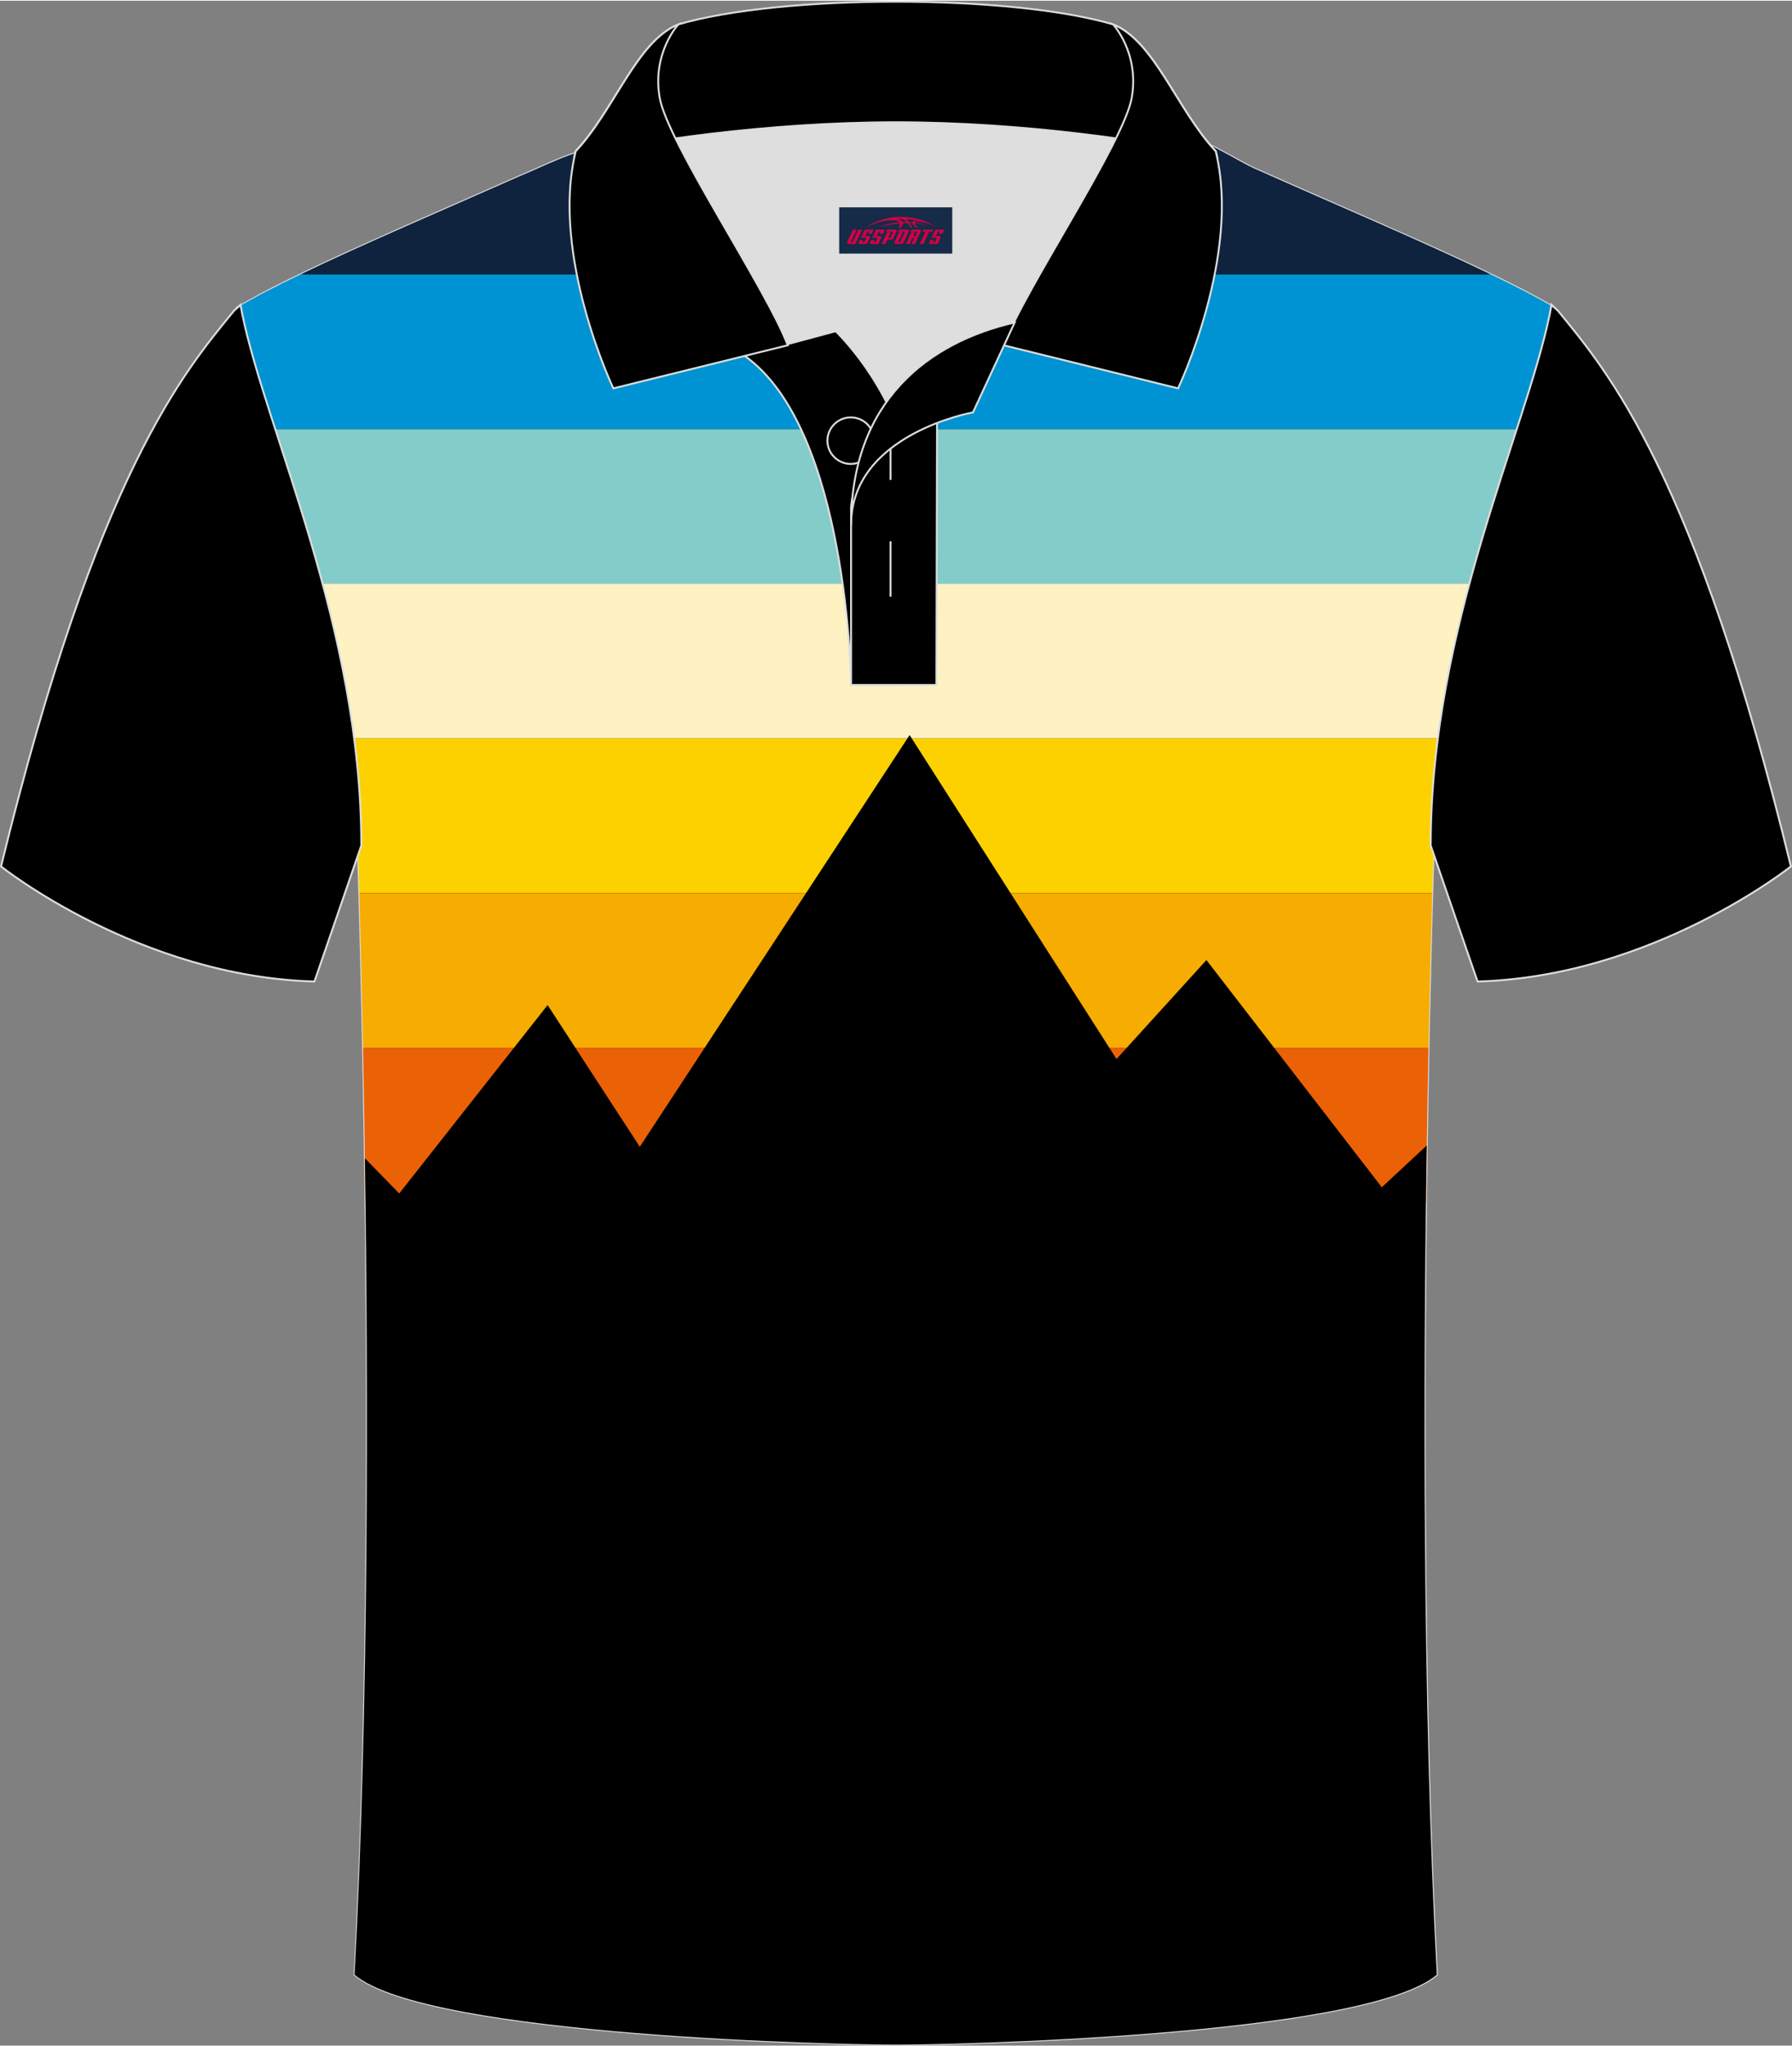 <?xml version="1.0" encoding="utf-8"?>
<!-- Generator: Adobe Illustrator 24.0.1, SVG Export Plug-In . SVG Version: 6.00 Build 0)  -->
<svg xmlns="http://www.w3.org/2000/svg" xmlns:xlink="http://www.w3.org/1999/xlink" version="1.1" x="0px" y="0px" width="379.8px" height="433.5px" viewBox="0 0 380.42 433.9" enable-background="new 0 0 380.42 433.9" xml:space="preserve">
<rect x="0" y="0" width="380.42" height="433.9" fill="#808080" stroke="none"/>
<g id="画板的参考线">
</g>
<g id="图层_1">
	<g>
		<path fill-rule="evenodd" clip-rule="evenodd" stroke="#DCDDDD" stroke-width="0.401" stroke-miterlimit="22.926" d="    M266.78,35.81c-3.77-1.51-12.27-7.44-17.28-7.6c-52.98-1.61-92.36,7.18-123.77,3.52c-3.03-0.35-10.61,3.52-15.26,5.43    C89.2,46.6,62.52,57.8,50.28,65.15c4.31,24.78,25.71,67.26,25.71,115.08c0,0,4.71,137.23-0.7,238.65    c15.68,13.16,105.1,14.86,114.87,14.83c9.77,0.03,99.19-1.67,114.87-14.83c-5.41-101.42-0.7-238.65-0.7-238.65    c0-47.82,21.42-90.3,25.71-115.07C317.18,57.45,288.47,45.51,266.78,35.81z"/>
		<g>
			<g>
				<path fill-rule="evenodd" clip-rule="evenodd" fill="#0F233F" d="M316.54,58.09H63.74c13.49-6.5,31.5-14.16,46.73-20.92      c4.65-1.9,12.22-5.78,15.26-5.43c31.41,3.65,70.78-5.14,123.77-3.52c5.01,0.16,13.51,6.09,17.28,7.6      C282.59,42.88,302.13,51.14,316.54,58.09z"/>
				<path fill-rule="evenodd" clip-rule="evenodd" fill="#0093D3" d="M63.74,58.09h252.8c5.36,2.58,10.01,4.98,13.49,7.07      c-1.25,7.19-3.94,15.88-7.13,25.75H57.42c-3.19-9.88-5.88-18.56-7.13-25.76C53.76,63.06,58.4,60.66,63.74,58.09z"/>
				<path fill-rule="evenodd" clip-rule="evenodd" fill="#84CCC9" d="M57.42,90.91h265.49c-3.18,9.86-6.86,20.89-10.11,32.82H67.52      C64.28,111.8,60.6,100.76,57.42,90.91z"/>
				<path fill-rule="evenodd" clip-rule="evenodd" fill="#FFF2C2" d="M67.52,123.72H312.8c-2.81,10.34-5.29,21.35-6.83,32.82H74.35      C72.81,145.07,70.33,134.06,67.52,123.72z"/>
				<path fill-rule="evenodd" clip-rule="evenodd" fill="#FDD100" d="M74.35,156.54h231.62c-1.03,7.7-1.64,15.61-1.64,23.68      c0,0-0.11,3.26-0.28,9.14H76.28c-0.17-5.88-0.28-9.14-0.28-9.14C75.99,172.16,75.38,164.25,74.35,156.54z"/>
				<path fill-rule="evenodd" clip-rule="evenodd" fill="#F6AC00" d="M76.28,189.36h227.77c-0.21,7.3-0.51,18.64-0.79,32.82H77.07      C76.78,208,76.49,196.66,76.28,189.36z"/>
				<path fill-rule="evenodd" clip-rule="evenodd" fill="#EB6106" d="M77.07,222.18h226.18c-0.19,9.73-0.38,20.81-0.53,32.82H77.6      C77.45,242.99,77.26,231.91,77.07,222.18z"/>
			</g>
			<path fill-rule="evenodd" clip-rule="evenodd" d="M77.47,245.62l7.28,7.47l31.5-39.98l19.57,30.07l57.28-87.36l43.92,68.74     l19.09-21l37.23,48.21l9.53-8.86c-0.74,49.01-0.94,118.27,2.14,175.96c-15.68,13.16-105.09,14.86-114.87,14.83     c-9.76,0.03-99.19-1.67-114.87-14.83C78.31,362.24,78.18,294.45,77.47,245.62z"/>
		</g>
		<path fill-rule="evenodd" clip-rule="evenodd" fill="#DDDEDD" d="M188.17,85.15c6.47-9.12,16.43-14.38,27.07-16.85    c5.27-10.65,16.16-27.84,21.73-39.17c-26.89-6.52-66.7-6.52-93.58,0c6.45,13.15,20.09,34.19,23.77,43.73l10.27-2.75    C177.39,70.12,183.42,75.81,188.17,85.15z"/>
		<path fill-rule="evenodd" clip-rule="evenodd" stroke="#DCDDDD" stroke-width="0.401" stroke-miterlimit="22.926" d="    M158.05,75.33l19.35-5.2c0,0,11.79,11.11,15.37,27.86c3.56,16.75-1.87,47.21-1.87,47.21l-10.24,0    C180.67,145.18,180.14,90.9,158.05,75.33z"/>
		<path fill-rule="evenodd" clip-rule="evenodd" stroke="#DCDDDD" stroke-width="0.401" stroke-miterlimit="22.926" d="    M180.67,107.63v37.55h18.12l0.14-60.81C190.05,87.28,181.16,98.83,180.67,107.63z"/>
		<path fill-rule="evenodd" clip-rule="evenodd" stroke="#DCDDDD" stroke-width="0.401" stroke-miterlimit="22.926" d="    M121.92,33.13c13.45-3.26,41.1-7.34,68.23-7.34c27.12,0,54.78,4.07,68.23,7.34l-0.28-1.2c-8.27-8.79-13-23.35-21.8-26.91    C225.31,1.8,207.74,0.2,190.15,0.2c-17.58,0-35.17,1.61-46.16,4.83c-8.81,3.57-13.54,18.12-21.8,26.91L121.92,33.13z"/>
		<path fill-rule="evenodd" clip-rule="evenodd" stroke="#DCDDDD" stroke-width="0.401" stroke-miterlimit="22.926" d="    M143.99,5.03c0,0-5.61,6.06-3.95,15.54c1.64,9.5,22.68,40.55,27.19,52.54l-37.02,9.14c0,0-13.46-28.23-7.99-50.31    C130.47,23.15,135.19,8.59,143.99,5.03z"/>
		<path fill-rule="evenodd" clip-rule="evenodd" stroke="#DCDDDD" stroke-width="0.401" stroke-miterlimit="22.926" d="    M236.31,5.03c0,0,5.61,6.06,3.95,15.54c-1.64,9.5-22.68,40.55-27.19,52.54l37.02,9.14c0,0,13.46-28.23,7.99-50.31    C249.85,23.15,245.11,8.59,236.31,5.03z"/>
		
			<path fill-rule="evenodd" clip-rule="evenodd" fill="none" stroke="#DCDDDD" stroke-width="0.401" stroke-miterlimit="22.926" d="    M185.57,93.35c0-2.72-2.23-4.94-4.96-4.94c-2.73,0-4.96,2.22-4.96,4.94c0,2.72,2.23,4.94,4.96,4.94    C183.35,98.28,185.57,96.07,185.57,93.35z"/>
		
			<line fill-rule="evenodd" clip-rule="evenodd" fill="none" stroke="#DCDDDD" stroke-width="0.401" stroke-miterlimit="22.926" x1="189.05" y1="114.69" x2="189.05" y2="126.46"/>
		
			<line fill-rule="evenodd" clip-rule="evenodd" fill="none" stroke="#DCDDDD" stroke-width="0.401" stroke-miterlimit="22.926" x1="189.05" y1="89.92" x2="189.05" y2="101.68"/>
		<path fill-rule="evenodd" clip-rule="evenodd" stroke="#DCDDDD" stroke-width="0.401" stroke-miterlimit="22.926" d="    M215.4,68.27l-8.85,19.08c0,0-25.87,4.59-25.87,23.84C180.67,84.99,197.03,72.48,215.4,68.27z"/>
		<path fill-rule="evenodd" clip-rule="evenodd" stroke="#DCDDDD" stroke-width="0.401" stroke-miterlimit="22.926" d="    M329.36,64.56c-0.01,0.08-0.2,1.05-0.4,2.1c-5.2,25.07-25.24,66.34-25.24,112.59l0,0c2.75,8.03,9.95,28.86,9.95,28.86    c37.18-1.02,66.52-24.42,66.52-24.42c-20.4-83.6-38.93-105.03-49.48-117.94C330.63,65.69,329.42,64.64,329.36,64.56z"/>
		<path fill-rule="evenodd" clip-rule="evenodd" stroke="#DCDDDD" stroke-width="0.401" stroke-miterlimit="22.926" d="    M51.06,64.56c0.01,0.08,0.2,1.05,0.4,2.1c5.2,25.07,25.24,66.34,25.24,112.59l0,0c-2.75,8.03-9.95,28.86-9.95,28.86    C29.56,207.09,0.22,183.7,0.22,183.7C20.63,100.1,39.15,78.66,49.7,65.76C49.78,65.69,50.99,64.64,51.06,64.56z"/>
		
	</g>
</g>
<g id="tag_logo">
	<rect y="43.84" fill="#162B48" width="24" height="9.818" x="178.15"/>
	<g>
		<path fill="#D30044" d="M194.11,47.03l0.005-0.011c0.131-0.311,1.085-0.262,2.351,0.071c0.715,0.24,1.44,0.54,2.193,0.9    c-0.218-0.147-0.447-0.289-0.682-0.42l0.011,0.005l-0.011-0.005c-1.478-0.845-3.218-1.418-5.1-1.62    c-1.282-0.115-1.658-0.082-2.411-0.055c-2.449,0.142-4.68,0.905-6.458,2.095c1.26-0.638,2.722-1.075,4.195-1.336    c1.467-0.18,2.476-0.033,2.771,0.344c-1.691,0.175-3.469,0.633-4.555,1.075c1.156-0.338,2.967-0.665,4.647-0.813    c0.016,0.251-0.115,0.567-0.415,0.96h0.475c0.376-0.382,0.584-0.725,0.595-1.004c0.333-0.022,0.66-0.033,0.971-0.033    C192.94,47.47,193.15,47.82,193.35,48.21h0.262c-0.125-0.344-0.295-0.687-0.518-1.036c0.207,0,0.393,0.005,0.567,0.011    c0.104,0.267,0.496,0.66,1.058,1.025h0.245c-0.442-0.365-0.753-0.753-0.835-1.004c1.047,0.065,1.696,0.224,2.885,0.513    C195.93,47.29,195.19,47.12,194.11,47.03z M191.67,46.94c-0.164-0.295-0.655-0.485-1.402-0.551    c0.464-0.033,0.922-0.055,1.364-0.055c0.311,0.147,0.589,0.344,0.84,0.589C192.21,46.92,191.94,46.93,191.67,46.94z M193.65,46.99c-0.224-0.016-0.458-0.027-0.715-0.044c-0.147-0.202-0.311-0.398-0.502-0.6c0.082,0,0.164,0.005,0.24,0.011    c0.72,0.033,1.429,0.125,2.138,0.273C194.14,46.59,193.76,46.75,193.65,46.99z"/>
		<path fill="#D30044" d="M181.07,48.57L179.9,51.12C179.72,51.49,179.99,51.63,180.47,51.63l0.873,0.005    c0.115,0,0.251-0.049,0.327-0.175l1.342-2.891H182.23L181.01,51.2H180.84c-0.147,0-0.185-0.033-0.147-0.125l1.156-2.504H181.07L181.07,48.57z M182.93,49.92h1.271c0.36,0,0.584,0.125,0.442,0.425L184.17,51.38C184.07,51.6,183.8,51.63,183.57,51.63H182.65c-0.267,0-0.442-0.136-0.349-0.333l0.235-0.513h0.742L183.1,51.16C183.08,51.21,183.12,51.22,183.18,51.22h0.18    c0.082,0,0.125-0.016,0.147-0.071l0.376-0.813c0.011-0.022,0.011-0.044-0.055-0.044H182.76L182.93,49.92L182.93,49.92z M183.75,49.85h-0.78l0.475-1.025c0.098-0.218,0.338-0.256,0.578-0.256H185.47L185.08,49.41L184.3,49.53l0.262-0.562H184.27c-0.082,0-0.12,0.016-0.147,0.071L183.75,49.85L183.75,49.85z M185.34,49.92L185.17,50.29h1.069c0.06,0,0.06,0.016,0.049,0.044    L185.91,51.15C185.89,51.2,185.85,51.22,185.77,51.22H185.59c-0.055,0-0.104-0.011-0.082-0.06l0.175-0.376H184.94L184.71,51.3C184.61,51.49,184.79,51.63,185.06,51.63h0.916c0.24,0,0.502-0.033,0.605-0.251l0.475-1.031c0.142-0.3-0.082-0.425-0.442-0.425H185.34L185.34,49.92z M186.15,49.85l0.371-0.818c0.022-0.055,0.06-0.071,0.147-0.071h0.295L186.7,49.52l0.791-0.115l0.387-0.845H186.43c-0.24,0-0.48,0.038-0.578,0.256L185.38,49.85L186.15,49.85L186.15,49.85z M188.55,50.31h0.278c0.087,0,0.153-0.022,0.202-0.115    l0.496-1.075c0.033-0.076-0.011-0.12-0.125-0.12H188l0.431-0.431h1.522c0.355,0,0.485,0.153,0.393,0.355l-0.676,1.445    c-0.06,0.125-0.175,0.333-0.644,0.327l-0.649-0.005L187.94,51.63H187.16l1.178-2.558h0.785L188.55,50.31L188.55,50.31z     M191.14,51.12c-0.022,0.049-0.06,0.076-0.142,0.076h-0.191c-0.082,0-0.109-0.027-0.082-0.076l0.944-2.051h-0.785l-0.987,2.138    c-0.125,0.273,0.115,0.415,0.453,0.415h0.72c0.327,0,0.649-0.071,0.769-0.322l1.085-2.384c0.093-0.202-0.06-0.355-0.415-0.355    h-1.533l-0.431,0.431h1.38c0.115,0,0.164,0.033,0.131,0.104L191.14,51.12L191.14,51.12z M193.86,49.99h0.278    c0.087,0,0.158-0.022,0.202-0.115l0.344-0.753c0.033-0.076-0.011-0.12-0.125-0.12h-1.402l0.425-0.431h1.527    c0.355,0,0.485,0.153,0.393,0.355l-0.529,1.124c-0.044,0.093-0.147,0.18-0.393,0.18c0.224,0.011,0.256,0.158,0.175,0.327    l-0.496,1.075h-0.785l0.54-1.167c0.022-0.055-0.005-0.087-0.104-0.087h-0.235L193.09,51.63h-0.785l1.178-2.558h0.785L193.86,49.99L193.86,49.99z M196.43,49.08L195.25,51.63h0.785l1.184-2.558H196.43L196.43,49.08z M197.94,49.01l0.202-0.431h-2.1l-0.295,0.431    H197.94L197.94,49.01z M197.92,49.92h1.271c0.36,0,0.584,0.125,0.442,0.425l-0.475,1.031c-0.104,0.218-0.371,0.251-0.605,0.251    h-0.916c-0.267,0-0.442-0.136-0.349-0.333l0.235-0.513h0.742L198.09,51.16c-0.022,0.049,0.022,0.06,0.082,0.06h0.18    c0.082,0,0.125-0.016,0.147-0.071l0.376-0.813c0.011-0.022,0.011-0.044-0.049-0.044h-1.069L197.92,49.92L197.92,49.92z     M198.73,49.85H197.95l0.475-1.025c0.098-0.218,0.338-0.256,0.578-0.256h1.451l-0.387,0.845l-0.791,0.115l0.262-0.562h-0.295    c-0.082,0-0.12,0.016-0.147,0.071L198.73,49.85z"/>
	</g>
</g>
</svg>